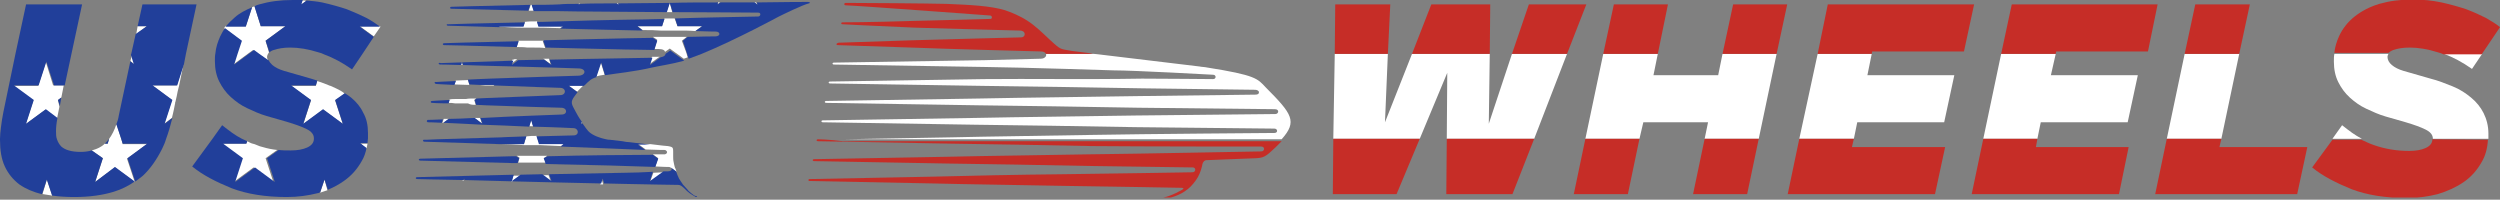 <svg width="288" height="23" viewBox="0 0 288 23" fill="none" xmlns="http://www.w3.org/2000/svg">
<rect x="0" y="0" width="288" height="23" fill="#808080" stroke="none"/>
<g clip-path="url(#clip0_25_378)">
<path d="M53.906 12.076L54.24 11.852L53.906 12.076Z" fill="black"/>
<path d="M52.181 11.852L52.405 11.964L52.181 11.852Z" fill="black"/>
<path d="M60.415 18.729L60.582 18.841L60.415 18.729Z" fill="black"/>
<path d="M77.605 19.01L77.662 18.952L77.605 19.01Z" fill="black"/>
<path d="M4.897 12.301L4.84 12.243L4.897 12.301Z" fill="black"/>
<path d="M4.228 11.852L4.84 12.243L4.228 11.852Z" fill="black"/>
<path d="M20.194 11.854H20.251V11.796L20.194 11.854Z" fill="black"/>
<path d="M74.879 20.965L76.436 19.847C76.158 19.847 75.713 19.903 75.268 19.903L74.879 20.965Z" fill="white"/>
<path d="M77.66 18.952C77.66 18.84 77.605 18.785 77.605 18.673C77.549 18.449 77.549 18.226 77.549 18.002C77.549 17.89 77.549 17.834 77.549 17.778C77.549 17.666 77.549 17.61 77.549 17.555V17.499C77.549 17.331 77.549 17.163 77.493 17.051C77.438 16.94 77.271 16.884 76.937 16.828L76.325 16.772L74.934 16.604H73.544L74.378 17.219C74.99 17.219 75.602 17.275 76.158 17.275C76.27 17.275 76.436 17.275 76.548 17.275C76.715 17.275 76.77 17.387 76.826 17.443C76.882 17.555 76.826 17.722 76.603 17.778H76.548C76.548 17.778 76.325 17.778 75.992 17.778C75.769 17.778 75.546 17.778 75.213 17.778L75.825 18.226L75.491 19.176C76.381 19.232 76.993 19.232 76.993 19.232C77.104 19.232 77.16 19.232 77.215 19.288L77.327 19.344L77.939 19.791C77.883 19.679 77.883 19.567 77.827 19.455C77.716 19.288 77.716 19.12 77.66 18.952Z" fill="white"/>
<path d="M50.958 14.144C51.013 14.144 51.013 14.144 51.069 14.144L51.681 13.697C51.458 13.697 51.291 13.697 51.125 13.697L50.958 14.144Z" fill="white"/>
<path d="M53.906 9.225C53.405 9.225 52.96 9.28 52.515 9.28L52.348 9.728C52.849 9.728 53.405 9.784 54.073 9.784L53.906 9.225Z" fill="white"/>
<path d="M53.183 7.156L53.072 7.491C53.127 7.491 53.238 7.491 53.294 7.491L53.183 7.156Z" fill="white"/>
<path d="M56.465 9.895C56.576 9.895 56.688 9.895 56.855 9.895L56.966 9.84H55.297C55.686 9.895 56.02 9.895 56.465 9.895Z" fill="white"/>
<path d="M54.629 13.585L55.52 14.256L55.297 13.585C55.074 13.585 54.852 13.585 54.629 13.585Z" fill="white"/>
<path d="M54.796 12.076L54.629 11.517L54.852 11.349C54.741 11.349 54.685 11.349 54.574 11.349C54.24 11.349 53.962 11.349 53.684 11.405C53.572 11.405 53.406 11.405 53.294 11.405C53.183 11.405 53.127 11.405 53.072 11.405C52.905 11.405 52.794 11.405 52.627 11.405C52.293 11.405 52.015 11.405 51.792 11.461L51.681 11.852C51.903 11.852 52.126 11.852 52.404 11.908L52.182 11.74L52.404 11.908C52.571 11.908 52.738 11.908 52.905 11.908C53.072 11.908 53.294 11.908 53.517 11.908C53.628 11.908 53.795 11.908 53.906 11.908L54.184 11.684L53.906 11.908C54.184 12.076 54.518 12.076 54.796 12.076Z" fill="white"/>
<path d="M66.701 0.391L66.645 0.503L66.813 0.391C66.757 0.391 66.701 0.391 66.701 0.391Z" fill="white"/>
<path d="M59.024 6.876L58.857 7.38L59.58 6.821C59.469 6.821 59.358 6.821 59.247 6.821C59.191 6.876 59.08 6.876 59.024 6.876Z" fill="white"/>
<path d="M61.249 0.559C61.194 0.559 61.138 0.559 61.138 0.559L60.916 1.23C61.082 1.23 61.305 1.23 61.528 1.23L61.249 0.559Z" fill="white"/>
<path d="M60.248 3.187C60.415 3.187 60.638 3.187 60.804 3.187C61.027 3.187 61.249 3.187 61.472 3.187C61.694 3.187 61.861 3.187 62.084 3.187C62.251 3.187 62.418 3.187 62.585 3.187C63.197 3.187 63.864 3.243 64.532 3.243L64.865 3.019H62.028L61.861 2.46C61.361 2.46 60.916 2.46 60.471 2.516L60.304 3.019H57.467L57.578 3.075C58.357 3.131 59.247 3.187 60.248 3.187Z" fill="white"/>
<path d="M63.252 6.765C63.029 6.765 62.807 6.765 62.584 6.765L63.419 7.38L63.252 6.765Z" fill="white"/>
<path d="M62.807 5.535L62.529 4.752L62.64 4.696C62.584 4.696 62.529 4.696 62.529 4.696C62.251 4.696 61.972 4.696 61.694 4.696C61.527 4.696 61.416 4.696 61.249 4.696H61.194C61.138 4.696 61.082 4.696 60.971 4.696C60.804 4.696 60.637 4.696 60.526 4.696C60.248 4.696 59.97 4.696 59.747 4.696L59.525 5.423C59.914 5.423 60.359 5.423 60.748 5.479C60.915 5.479 61.027 5.479 61.194 5.479C61.305 5.479 61.416 5.479 61.527 5.479C61.972 5.479 62.417 5.479 62.807 5.535Z" fill="white"/>
<path d="M71.04 0.391L71.264 0.56L71.208 0.391C71.152 0.391 71.096 0.391 71.04 0.391Z" fill="white"/>
<path d="M82.612 0.503L82.945 0.28C82.89 0.28 82.778 0.28 82.723 0.28L82.612 0.503Z" fill="white"/>
<path d="M86.895 0.28L87.229 0.559L87.118 0.28C87.062 0.28 86.951 0.28 86.895 0.28Z" fill="white"/>
<path d="M66.868 14.257L67.035 14.145C66.98 14.089 66.98 14.033 66.924 14.033L66.868 14.257Z" fill="white"/>
<path d="M77.16 0.335L76.77 1.398C76.993 1.398 77.215 1.398 77.438 1.398L77.16 0.335Z" fill="white"/>
<path d="M77.716 2.124C77.326 2.124 76.937 2.124 76.548 2.124L76.269 3.019H73.432L74.044 3.466C74.1 3.466 74.156 3.466 74.267 3.466C74.823 3.466 75.435 3.466 76.103 3.522H76.158C76.381 3.522 76.659 3.522 76.937 3.522C77.104 3.522 77.215 3.522 77.382 3.522C77.605 3.522 77.827 3.522 78.105 3.522C78.161 3.522 78.161 3.522 78.217 3.522C78.884 3.522 79.496 3.522 80.108 3.578L80.887 3.019H78.05L77.716 2.124Z" fill="white"/>
<path d="M75.88 6.541C75.88 6.541 75.602 6.541 75.101 6.541L74.823 7.38L76.047 6.485C75.992 6.541 75.936 6.541 75.88 6.541Z" fill="white"/>
<path d="M78.55 4.696L79.107 4.249C78.884 4.249 78.662 4.249 78.384 4.249C77.994 4.249 77.605 4.249 77.215 4.249H77.16H77.104H77.049C76.659 4.249 76.27 4.249 75.825 4.249C75.602 4.249 75.435 4.249 75.213 4.249L75.713 4.584L75.379 5.647C75.713 5.647 75.88 5.647 75.88 5.647C76.381 5.647 76.603 5.814 76.603 5.982L77.16 5.591L77.772 6.038L78.773 6.765C78.94 6.709 79.107 6.653 79.218 6.597L79.051 6.038L78.55 4.696Z" fill="white"/>
<path d="M66.479 10.566C66.701 10.343 66.979 10.063 67.202 9.84H65.477L66.479 10.566Z" fill="white"/>
<path d="M68.648 8.833C68.926 8.721 69.26 8.665 69.65 8.61L69.204 7.156L68.648 8.833Z" fill="white"/>
<path d="M53.294 20.854C53.35 20.854 53.35 20.854 53.405 20.854L53.35 20.685L53.294 20.854Z" fill="white"/>
<path d="M59.135 20.238L58.913 20.965L59.914 20.238C59.803 20.238 59.692 20.238 59.636 20.238C59.469 20.238 59.302 20.238 59.135 20.238Z" fill="white"/>
<path d="M60.971 14.536C61.138 14.536 61.305 14.536 61.416 14.536L61.194 13.809L60.971 14.536Z" fill="white"/>
<path d="M61.917 15.989L61.806 15.654C61.416 15.654 61.027 15.654 60.637 15.71L60.526 16.045L60.359 16.604H57.522C57.578 16.604 57.689 16.604 57.745 16.604C58.468 16.604 59.302 16.66 60.303 16.716C60.47 16.716 60.693 16.716 60.86 16.716C61.082 16.716 61.305 16.716 61.583 16.716C61.75 16.716 61.972 16.716 62.195 16.716C62.974 16.772 63.808 16.772 64.643 16.828L64.977 16.548H62.139L61.917 15.989Z" fill="white"/>
<path d="M62.64 18.226L63.029 17.946C62.862 17.946 62.696 17.946 62.529 17.946C62.139 17.946 61.806 17.946 61.472 17.946C61.416 17.946 61.361 17.946 61.305 17.946C61.249 17.946 61.249 17.946 61.194 17.946C61.138 17.946 61.082 17.946 60.971 17.946C60.582 17.946 60.192 17.946 59.914 17.946C59.747 17.946 59.636 17.946 59.525 17.946L59.858 18.169L59.692 18.729C60.025 18.729 60.359 18.729 60.693 18.729C60.804 18.729 60.86 18.729 60.971 18.729C61.194 18.729 61.416 18.729 61.639 18.729C61.694 18.729 61.806 18.729 61.861 18.729C62.195 18.729 62.584 18.729 62.918 18.729L62.64 18.226Z" fill="white"/>
<path d="M62.417 20.182L63.474 20.965L63.196 20.182C62.974 20.182 62.696 20.182 62.417 20.182Z" fill="white"/>
<path d="M69.149 21.244C69.26 21.244 69.371 21.244 69.483 21.244L69.316 20.685L69.149 21.244Z" fill="white"/>
<path d="M15.855 3.019L15.688 3.969L16.912 3.019H15.855Z" fill="white"/>
<path d="M15.187 6.373L15.02 7.044L15.521 7.436L15.187 6.373Z" fill="white"/>
<path d="M17.524 9.84L19.805 11.517L18.914 14.256L19.805 13.585C19.86 13.306 19.971 12.97 20.027 12.635L20.194 11.796L20.361 11.069L20.472 10.51L20.639 9.84L21.14 7.38L20.361 9.84H17.524Z" fill="white"/>
<path d="M14.13 16.548L13.963 15.989L13.407 14.312C13.184 14.983 12.906 15.542 12.572 15.989L12.406 16.548H12.072C11.682 16.94 11.182 17.163 10.57 17.331L11.849 18.226L10.959 20.965L13.24 19.288L15.521 20.965L14.631 18.281L16.912 16.604H14.13V16.548Z" fill="white"/>
<path d="M5.285 7.156L4.395 9.895H1.558L3.838 11.573L2.948 14.312L5.229 12.635L6.564 13.641C6.564 13.585 6.62 13.473 6.62 13.418L6.843 12.299L6.676 11.517L7.065 11.237L7.343 9.84H6.119L5.285 7.156Z" fill="white"/>
<path d="M4.896 22.363H4.951C5.285 22.419 5.674 22.474 6.008 22.53L5.396 20.685L4.896 22.363Z" fill="white"/>
<path d="M29.317 0.727C29.206 0.783 29.095 0.783 29.039 0.839L28.316 3.019H25.979C25.924 3.075 25.868 3.187 25.812 3.243L27.76 4.696L27.259 6.206L26.869 7.436L28.538 6.206L29.15 5.758L29.762 6.206L30.875 6.988C30.819 6.821 30.764 6.709 30.764 6.541C30.764 6.429 30.819 6.317 30.875 6.206C30.93 6.15 30.93 6.094 30.986 6.038L30.597 4.696L32.878 3.019H30.04L29.317 0.727Z" fill="white"/>
<path d="M34.825 0.056L34.658 0.559L35.27 0.112C35.159 0.056 34.992 0.056 34.825 0.056Z" fill="white"/>
<path d="M41.445 3.019L43.058 4.193L43.837 3.075C43.837 3.075 43.781 3.075 43.781 3.019H41.445Z" fill="white"/>
<path d="M38.329 10.007C38.274 9.951 38.163 9.951 38.107 9.895H38.051C37.551 9.672 37.05 9.504 36.549 9.336L36.382 9.895H33.545L35.826 11.573L34.936 14.312L37.217 12.635L39.498 14.312L38.608 11.573L39.72 10.79C39.331 10.454 38.83 10.231 38.329 10.007Z" fill="white"/>
<path d="M30.263 16.94C30.041 16.884 29.818 16.828 29.596 16.716C29.484 16.66 29.429 16.66 29.317 16.604C29.262 16.604 29.15 16.548 29.095 16.548C28.872 16.492 28.705 16.381 28.483 16.269L28.372 16.548H25.534L27.815 18.226L26.925 20.965L29.206 19.288L31.487 20.965L30.597 18.226L31.932 17.275C31.376 17.219 30.819 17.107 30.263 16.94Z" fill="white"/>
<path d="M42.224 17.107C42.279 16.94 42.279 16.772 42.335 16.548H41.501L42.224 17.107Z" fill="white"/>
<path d="M36.883 22.195C37.161 22.083 37.439 22.027 37.718 21.915L37.384 20.685L36.883 22.195Z" fill="white"/>
<path d="M139.021 7.771C138.798 7.715 138.409 7.715 138.187 7.659L126.56 6.262C126.393 6.262 126.226 6.206 126.003 6.206H120.496C120.607 6.429 120.385 6.765 119.884 6.765C119.884 6.765 115.767 6.877 113.431 6.932C102.75 7.1 96.074 7.212 96.074 7.212C95.852 7.212 95.852 7.436 96.074 7.436C96.074 7.436 102.75 7.547 113.431 7.715C117.993 7.771 128.284 8.106 128.284 8.106C130.676 8.106 139.744 8.61 139.744 8.61C140.134 8.61 140.134 9.113 139.744 9.113C139.744 9.113 133.847 9.057 131.566 9.057C124.891 9.169 118.716 9.057 113.375 9.113C102.694 9.28 95.629 9.392 95.629 9.392C95.406 9.392 95.406 9.616 95.629 9.616C95.629 9.616 102.694 9.728 113.375 9.895C118.716 9.951 124.946 10.063 131.622 10.175C135.906 10.231 144.584 10.343 144.584 10.343C144.807 10.343 145.029 10.454 145.029 10.622C145.029 10.846 144.862 10.902 144.584 10.902C144.584 10.902 135.739 11.014 131.177 11.069C124.446 11.181 118.215 11.237 112.819 11.349C102.082 11.517 95.184 11.629 95.184 11.629C94.962 11.629 94.962 11.852 95.184 11.852C95.184 11.852 102.082 11.964 112.819 12.132C118.159 12.188 124.446 12.299 131.177 12.411C136.184 12.467 146.865 12.579 146.865 12.579C147.421 12.579 147.31 13.138 146.921 13.138C146.921 13.138 136.017 13.25 130.788 13.306C124.056 13.418 117.77 13.473 112.374 13.585C101.582 13.753 94.795 13.865 94.795 13.865C94.572 13.865 94.572 14.088 94.795 14.088C94.795 14.088 101.637 14.2 112.374 14.368C117.77 14.424 124.056 14.536 130.788 14.648C136.184 14.703 146.809 14.815 146.809 14.815C147.199 14.815 147.254 15.318 146.809 15.318C146.809 15.318 131.733 15.43 125.781 15.542C119.884 15.654 114.321 15.71 109.592 15.822C104.085 15.933 99.746 15.989 97.131 16.045H147.644C149.48 13.977 148.868 13.138 145.808 10.063C144.862 9.057 144.695 8.666 139.021 7.771Z" fill="white"/>
<path d="M171.509 14.256L171.621 6.206H162.664L159.549 14.088L159.882 6.206H153.763L153.596 15.989H163.554L166.725 8.386L166.669 15.989H176.739L180.521 6.206H174.18L171.509 14.256Z" fill="white"/>
<path d="M197.934 8.666H190.479L190.98 6.206H184.694L182.635 15.989H188.866L189.311 14.088H196.766L196.376 15.989H202.607L204.665 6.206H198.435L197.934 8.666Z" fill="white"/>
<path d="M215.624 6.206H209.394L207.28 15.989H213.566L213.955 14.088H223.969L225.137 8.666H215.124L215.624 6.206Z" fill="white"/>
<path d="M236.263 8.666L236.82 6.206H230.533L228.475 15.989H234.706L235.095 14.088H237.765H245.109L246.277 8.666H237.765H236.263Z" fill="white"/>
<path d="M249.615 15.989H255.901L257.959 6.206H251.673L249.615 15.989Z" fill="white"/>
<path d="M286.109 13.026C285.775 12.355 285.274 11.74 284.662 11.237C284.05 10.734 283.383 10.287 282.548 9.951C281.714 9.616 280.879 9.28 279.989 9.057L276.874 8.162C276.318 7.995 275.873 7.771 275.539 7.491C275.205 7.212 275.038 6.877 275.038 6.541C275.038 6.429 275.094 6.317 275.149 6.206H268.919C268.863 6.485 268.863 6.765 268.863 7.1C268.863 7.995 269.03 8.777 269.364 9.448C269.698 10.119 270.143 10.734 270.699 11.237C271.255 11.74 271.867 12.188 272.59 12.523C273.313 12.858 274.037 13.194 274.816 13.418L277.152 14.088C278.098 14.368 278.877 14.648 279.433 14.927C279.989 15.207 280.267 15.542 280.267 15.989H286.665C286.665 15.766 286.665 15.598 286.665 15.374C286.665 14.48 286.442 13.697 286.109 13.026Z" fill="white"/>
<path d="M285.942 6.206H281.547C282.604 6.597 283.661 7.156 284.773 7.939L285.942 6.206Z" fill="white"/>
<path d="M268.696 15.989H272.09C271.311 15.598 270.587 15.039 269.809 14.424L268.696 15.989Z" fill="white"/>
<path d="M153.541 22.363H160.884L163.554 15.989H153.596L153.541 22.363Z" fill="#C62D27"/>
<path d="M166.614 22.363H174.235L176.739 15.989H166.669L166.614 22.363Z" fill="#C62D27"/>
<path d="M195.041 22.363H201.272L202.607 15.989H196.376L195.041 22.363Z" fill="#C62D27"/>
<path d="M181.3 22.363H187.531L188.866 15.989H182.635L181.3 22.363Z" fill="#C62D27"/>
<path d="M213.566 15.989H207.28L205.945 22.363H222.912L224.08 16.94H213.344L213.566 15.989Z" fill="#C62D27"/>
<path d="M96.519 5.199C96.519 5.199 99.634 5.311 104.975 5.479C109.147 5.647 119.884 5.926 119.884 5.926C120.218 5.926 120.44 6.038 120.496 6.206H126.003C125.892 6.206 125.781 6.206 125.725 6.15L123.5 5.87C122.109 5.591 122.332 5.87 120.885 4.528C120.107 3.802 119.328 3.019 118.382 2.404C117.436 1.789 116.435 1.398 115.767 1.174C114.098 0.671 111.762 0.559 109.036 0.447C106.922 0.391 99.412 0.335 97.465 0.335C97.187 0.335 97.187 0.615 97.465 0.615C98.299 0.615 114.098 1.789 114.098 1.789C114.321 1.845 114.321 2.18 114.098 2.18C114.098 2.18 108.09 2.348 105.42 2.404C100.135 2.572 97.075 2.572 97.075 2.572C96.853 2.572 96.853 2.795 97.075 2.795C97.075 2.795 100.135 2.963 105.42 3.187C108.869 3.298 117.492 3.522 117.492 3.522C118.215 3.522 118.215 4.305 117.603 4.305C117.603 4.305 108.813 4.528 105.086 4.64C99.746 4.808 96.63 4.92 96.63 4.92C96.297 4.976 96.297 5.199 96.519 5.199Z" fill="#C62D27"/>
<path d="M94.238 16.045C94.016 16.045 94.016 16.269 94.238 16.269C94.238 16.269 100.135 16.381 109.592 16.548C114.321 16.604 119.828 16.716 125.781 16.828C131.678 16.884 145.307 16.884 145.307 16.884C145.752 16.884 145.697 17.443 145.307 17.443C144.695 17.443 131.066 17.722 125.447 17.778C119.495 17.89 113.987 17.946 109.203 18.058C99.69 18.226 93.793 18.337 93.793 18.337C93.571 18.337 93.571 18.561 93.793 18.561C93.793 18.561 99.69 18.673 109.203 18.84C113.932 18.896 119.495 19.008 125.447 19.12C129.508 19.176 137.408 19.288 137.408 19.288C137.797 19.288 137.797 19.847 137.352 19.847C137.352 19.847 127.394 20.015 122.499 20.07C116.991 20.126 111.873 20.238 107.478 20.35C98.689 20.518 93.293 20.629 93.293 20.629C93.07 20.629 93.07 20.853 93.293 20.853C93.293 20.853 98.744 20.965 107.478 21.133C111.873 21.244 116.991 21.3 122.499 21.412C127.005 21.468 136.128 21.636 136.128 21.636C136.351 21.636 136.406 21.748 136.184 21.859C136.184 21.859 134.96 22.586 134.014 22.754C133.959 22.754 133.959 22.81 133.959 22.866C133.959 22.922 134.014 22.922 134.07 22.922C135.238 22.754 136.351 22.307 137.185 21.468C137.408 21.244 137.575 21.021 137.742 20.797C137.908 20.573 138.075 20.294 138.187 20.015C138.298 19.735 138.409 19.455 138.465 19.176C138.52 18.952 138.52 18.896 138.52 18.896C138.576 18.673 138.743 18.449 139.021 18.449C140.412 18.393 143.193 18.281 144.695 18.226C145.585 18.17 145.808 18.058 146.921 16.995C147.199 16.716 147.421 16.492 147.644 16.269H97.131C95.295 16.045 94.238 16.045 94.238 16.045Z" fill="#C62D27"/>
<path d="M171.676 0.503H164.889L162.664 6.206H171.621L171.676 0.503Z" fill="#C62D27"/>
<path d="M176.127 0.503L174.18 6.206H180.522L182.747 0.503H176.127Z" fill="#C62D27"/>
<path d="M160.161 0.503H153.819L153.763 6.206H159.883L160.161 0.503Z" fill="#C62D27"/>
<path d="M198.435 6.206H204.665L205.889 0.503H199.658L198.435 6.206Z" fill="#C62D27"/>
<path d="M184.694 6.206H190.98L192.148 0.503H185.918L184.694 6.206Z" fill="#C62D27"/>
<path d="M210.562 0.503L209.394 6.206H215.624L215.68 5.926H226.25L227.418 0.503H210.562Z" fill="#C62D27"/>
<path d="M237.765 0.503H231.757L230.533 6.206H236.82L236.875 5.926H237.765H247.445L248.558 0.503H237.765Z" fill="#C62D27"/>
<path d="M234.539 16.94L234.706 15.989H228.475L227.14 22.363H237.765H244.107L245.22 16.94H237.765H234.539Z" fill="#C62D27"/>
<path d="M259.183 0.503H252.897L251.673 6.206H257.959L259.183 0.503Z" fill="#C62D27"/>
<path d="M255.901 15.989H249.615L248.28 22.363H264.635L265.803 16.94H255.679L255.901 15.989Z" fill="#C62D27"/>
<path d="M275.706 5.758C276.206 5.591 276.818 5.479 277.597 5.479C278.543 5.479 279.655 5.647 280.879 6.038C281.102 6.094 281.269 6.15 281.491 6.262H285.886L288 3.131C287.611 2.795 287.054 2.46 286.387 2.069C285.719 1.733 284.996 1.398 284.106 1.062C283.271 0.783 282.27 0.503 281.269 0.28C280.212 0.056 279.099 -0.056 277.931 -0.056C276.484 -0.056 275.261 0.112 274.092 0.447C272.98 0.783 272.034 1.286 271.255 1.901C270.476 2.516 269.864 3.298 269.475 4.137C269.197 4.752 268.974 5.423 268.919 6.094H275.149C275.205 6.038 275.427 5.87 275.706 5.758Z" fill="#C62D27"/>
<path d="M280.212 16.045C280.212 16.492 279.933 16.828 279.433 17.051C278.932 17.275 278.32 17.387 277.541 17.387C276.095 17.387 274.76 17.163 273.48 16.716C272.98 16.548 272.535 16.325 272.034 16.101H268.696L266.36 19.288C267.583 20.294 269.141 21.077 270.921 21.803C272.702 22.474 274.815 22.81 277.263 22.81C278.543 22.81 279.711 22.642 280.824 22.363C281.936 22.027 282.938 21.58 283.828 20.965C284.718 20.35 285.385 19.567 285.886 18.673C286.331 17.946 286.554 17.051 286.609 16.101L280.212 16.045Z" fill="#C62D27"/>
<path d="M77.271 19.344L77.16 19.288C77.215 19.288 77.271 19.344 77.271 19.344Z" fill="#213F9A"/>
<path d="M12.572 15.989C12.461 16.101 12.406 16.213 12.294 16.325C12.239 16.381 12.127 16.492 12.072 16.548H12.406L12.572 15.989Z" fill="#213F9A"/>
<path d="M7.065 11.237L6.676 11.517L6.898 12.188L7.065 11.237Z" fill="#213F9A"/>
<path d="M49.344 14.088C49.344 14.088 49.901 14.088 50.902 14.144L51.013 13.753C49.901 13.809 49.289 13.809 49.289 13.809C49.122 13.865 49.122 14.088 49.344 14.088Z" fill="#213F9A"/>
<path d="M49.789 11.852C49.789 11.852 50.457 11.908 51.681 11.908L51.792 11.517C50.513 11.573 49.789 11.629 49.789 11.629C49.567 11.629 49.567 11.852 49.789 11.852Z" fill="#213F9A"/>
<path d="M50.234 9.672C50.234 9.672 50.958 9.728 52.349 9.784L52.515 9.336C51.069 9.392 50.234 9.448 50.234 9.448C50.012 9.392 50.012 9.616 50.234 9.672Z" fill="#213F9A"/>
<path d="M50.735 7.436C50.735 7.436 51.57 7.436 53.127 7.491L53.239 7.156L53.35 7.491C54.796 7.547 56.799 7.603 59.302 7.659C61.75 7.715 66.645 7.883 66.645 7.883C67.591 7.883 67.536 8.721 66.59 8.721C66.59 8.721 59.358 8.945 56.465 9.057C55.519 9.113 54.629 9.113 53.906 9.169L54.073 9.728C54.462 9.728 54.852 9.784 55.297 9.784H56.966L56.855 9.84C59.525 9.951 64.531 10.119 64.531 10.119C65.255 10.119 65.255 10.958 64.531 10.958C64.531 10.958 58.579 11.181 56.02 11.293C55.631 11.293 55.241 11.349 54.907 11.349L54.685 11.517L54.852 12.076C55.241 12.076 55.631 12.132 56.02 12.132C58.579 12.243 64.643 12.411 64.643 12.411C65.366 12.411 65.422 13.194 64.698 13.194C64.698 13.194 58.412 13.418 55.631 13.585C55.519 13.585 55.464 13.585 55.352 13.585L55.575 14.256L54.685 13.585C53.517 13.641 52.515 13.697 51.681 13.697L51.069 14.144C52.126 14.2 53.628 14.256 55.575 14.368C56.855 14.424 58.968 14.48 60.971 14.592L61.194 13.865L61.416 14.592C63.864 14.648 66.034 14.759 66.034 14.759C66.701 14.759 66.757 15.598 66.089 15.598C66.089 15.598 64.031 15.654 61.806 15.71L61.917 16.045L62.084 16.604H64.921L64.587 16.884C67.814 16.996 71.43 17.163 74.323 17.275L73.488 16.66H74.879L72.542 16.381C72.32 16.381 71.93 16.325 71.708 16.269L70.261 16.101H70.206C69.983 16.101 69.594 15.989 69.371 15.933C69.371 15.933 68.259 15.654 67.758 15.095C67.647 14.983 67.369 14.592 67.091 14.2L66.924 14.312L67.035 14.033C66.701 13.585 66.423 13.082 66.312 12.858C65.867 12.02 65.644 11.796 66.2 11.069C66.312 10.902 66.423 10.79 66.534 10.622L65.533 9.895H67.257C67.48 9.728 67.647 9.504 67.869 9.336C68.036 9.169 68.314 9.001 68.704 8.889L69.26 7.212L69.705 8.665C71.04 8.442 72.987 8.274 75.157 7.771C75.88 7.603 77.438 7.38 78.829 6.988L77.827 6.262L77.215 5.814L76.659 6.206V6.262C76.603 6.429 76.436 6.541 76.103 6.597L74.879 7.491L75.157 6.653C73.099 6.709 67.536 6.765 63.308 6.876L63.53 7.491L62.696 6.876C61.527 6.876 60.471 6.932 59.692 6.932L58.968 7.491L59.135 6.988C53.906 7.156 50.791 7.268 50.791 7.268C50.457 7.156 50.457 7.436 50.735 7.436Z" fill="#213F9A"/>
<path d="M51.625 2.963C51.625 2.963 53.795 3.019 57.578 3.131L57.467 3.075H60.304L60.471 2.572C54.908 2.683 51.625 2.795 51.625 2.795C51.403 2.739 51.403 2.963 51.625 2.963Z" fill="#213F9A"/>
<path d="M93.07 0.224H93.014C92.792 0.224 90.455 0.224 87.173 0.28L87.284 0.559L86.951 0.28C85.727 0.28 84.392 0.28 83.001 0.28L82.667 0.503L82.723 0.28C80.943 0.28 78.996 0.28 77.16 0.335L77.493 1.398C81.666 1.398 85.56 1.454 87.34 1.454C87.73 1.454 87.618 1.901 87.34 1.901C85.004 1.957 81.054 2.013 77.772 2.124L78.05 3.019H80.887L80.108 3.578C81.443 3.634 82.445 3.634 82.445 3.634C83.001 3.634 83.056 4.193 82.389 4.193C82.389 4.193 80.998 4.193 79.218 4.249L78.662 4.696L79.162 6.206L79.329 6.765C79.385 6.765 79.441 6.709 79.496 6.709C79.941 6.541 80.386 6.373 80.831 6.206C84.781 4.584 89.844 1.845 89.621 1.957C90.177 1.677 92.458 0.559 93.181 0.391C93.237 0.391 93.293 0.335 93.293 0.335V0.28C93.181 0.224 93.126 0.224 93.07 0.224Z" fill="#213F9A"/>
<path d="M76.548 2.18C75.713 2.18 74.934 2.236 74.267 2.236C69.983 2.292 66.034 2.404 62.584 2.516C62.362 2.516 62.084 2.516 61.861 2.516L62.028 3.075H64.865L64.532 3.298C67.424 3.354 70.651 3.466 74.044 3.522L73.433 3.019H76.27L76.548 2.18Z" fill="#213F9A"/>
<path d="M51.959 1.006C56.187 1.118 56.577 1.118 60.86 1.23L61.083 0.559C55.52 0.671 51.959 0.783 51.959 0.783C51.904 0.783 51.848 0.839 51.848 0.894C51.848 0.95 51.904 1.006 51.959 1.006Z" fill="#213F9A"/>
<path d="M51.18 5.199C51.18 5.199 54.296 5.255 59.525 5.423L59.747 4.752C54.351 4.864 51.18 4.976 51.18 4.976C50.958 4.976 50.958 5.199 51.18 5.199Z" fill="#213F9A"/>
<path d="M62.696 4.64L62.584 4.696L62.863 5.479C65.644 5.535 68.704 5.647 71.986 5.702C73.099 5.702 74.601 5.758 75.379 5.758L75.713 4.696L75.213 4.361C73.989 4.361 72.82 4.417 71.93 4.417C68.648 4.473 65.477 4.584 62.696 4.64Z" fill="#213F9A"/>
<path d="M64.476 1.286C66.479 1.342 71.763 1.342 76.826 1.398L77.16 0.335C75.101 0.335 73.043 0.391 71.207 0.391L71.263 0.559L71.04 0.391C69.427 0.391 67.981 0.391 66.812 0.447L66.645 0.559L66.701 0.447C65.7 0.447 64.921 0.447 64.476 0.503C63.363 0.559 62.251 0.559 61.249 0.559L61.472 1.286C62.306 1.286 63.308 1.286 64.476 1.286Z" fill="#213F9A"/>
<path d="M48.899 16.325C48.899 16.325 52.07 16.436 57.522 16.604H60.359L60.526 16.045L60.637 15.71C59.58 15.766 58.523 15.766 57.745 15.822C54.351 15.933 51.848 15.989 50.346 16.045C49.4 16.101 48.899 16.101 48.899 16.101C48.677 16.045 48.677 16.325 48.899 16.325Z" fill="#213F9A"/>
<path d="M79.774 22.363C79.774 22.363 79.663 22.307 79.496 22.139C79.274 21.971 79.218 21.859 79.218 21.859C79.051 21.692 78.829 21.412 78.662 21.244C78.662 21.244 78.606 21.133 78.439 20.909C78.272 20.685 78.161 20.462 78.05 20.182C77.994 20.015 77.939 19.903 77.883 19.735L77.271 19.288C77.493 19.455 77.382 19.735 76.937 19.735C76.937 19.735 76.77 19.735 76.436 19.735L74.879 20.853L75.213 19.791C74.156 19.847 72.876 19.903 71.93 19.903C68.871 19.959 65.922 20.015 63.252 20.07L63.53 20.853L62.473 20.07C61.583 20.07 60.749 20.126 59.97 20.126L58.968 20.853L59.191 20.126C52.237 20.294 48.065 20.406 48.065 20.406C47.842 20.406 47.842 20.63 48.065 20.63C48.065 20.63 50.012 20.685 53.405 20.741L53.461 20.574L53.517 20.741C55.241 20.797 57.3 20.853 59.692 20.909C62.529 20.965 65.811 21.077 69.26 21.133L69.427 20.574L69.594 21.133C70.373 21.133 71.207 21.189 72.042 21.189C74.156 21.244 78.105 21.3 78.105 21.3C78.439 21.3 78.662 21.524 79.107 21.971C79.107 21.971 79.218 22.083 79.441 22.251C79.663 22.419 79.886 22.53 80.164 22.698C80.219 22.698 80.219 22.698 80.275 22.698C80.275 22.642 80.275 22.642 80.275 22.642C80.275 22.586 80.219 22.586 80.219 22.586C80.108 22.586 79.941 22.53 79.774 22.363Z" fill="#213F9A"/>
<path d="M62.64 18.226L62.863 18.896C65.144 18.952 67.591 19.008 70.15 19.064C71.652 19.12 73.989 19.176 75.491 19.232L75.825 18.281L75.213 17.834C72.709 17.834 67.146 17.89 63.085 18.002L62.64 18.226Z" fill="#213F9A"/>
<path d="M48.454 18.505C48.454 18.505 52.404 18.617 58.968 18.785C59.191 18.785 59.413 18.785 59.636 18.785L59.803 18.226L59.469 18.002C59.247 18.002 59.08 18.002 58.968 18.002C52.404 18.17 48.454 18.281 48.454 18.281C48.176 18.281 48.176 18.505 48.454 18.505Z" fill="#213F9A"/>
<path d="M18.747 0.503H16.411L15.855 3.019H16.912L15.632 3.913L15.132 6.15L15.076 6.317L15.41 7.38L15.02 7.044L13.685 13.306C13.63 13.697 13.518 14.033 13.407 14.312L13.963 15.989L14.13 16.548H16.967L14.687 18.226L15.577 20.909C15.91 20.685 16.189 20.462 16.467 20.238C17.357 19.4 18.08 18.337 18.692 17.107C18.859 16.772 19.026 16.381 19.137 15.989C19.415 15.262 19.638 14.424 19.86 13.585L18.97 14.256L19.86 11.517L17.579 9.84H20.416L21.195 7.38L21.418 6.206L22.642 0.503H18.747Z" fill="#213F9A"/>
<path d="M10.959 20.965L11.849 18.226L10.57 17.331C10.18 17.443 9.735 17.499 9.29 17.499C8.233 17.499 7.51 17.275 7.065 16.884C6.843 16.66 6.676 16.381 6.564 16.045C6.453 15.766 6.453 15.43 6.453 15.095C6.453 14.648 6.509 14.144 6.62 13.585L5.285 12.579L3.004 14.256L3.894 11.517L1.613 9.84H4.45L5.341 7.1L6.231 9.84H7.455L8.233 6.206L9.457 0.503H7.399H3.004L1.78 6.206L0.389 12.914C0.278 13.529 0.167 14.088 0.111 14.648C0.056 15.095 0 15.598 0 15.989C0 16.045 0 16.045 0 16.101C0 17.331 0.167 18.337 0.556 19.176C0.946 20.015 1.502 20.685 2.225 21.244C2.948 21.748 3.839 22.139 4.84 22.363L5.396 20.685L6.008 22.53C6.787 22.642 7.621 22.698 8.567 22.698C10.347 22.698 11.849 22.474 13.129 22.083C14.019 21.804 14.798 21.412 15.521 20.909L13.24 19.232L10.959 20.965Z" fill="#213F9A"/>
<path d="M40.444 11.237C40.221 11.069 39.999 10.902 39.72 10.734L38.608 11.517L39.498 14.256L37.217 12.579L34.936 14.256L35.826 11.517L33.545 9.84H36.383L36.55 9.28C36.327 9.225 36.049 9.113 35.826 9.057L32.711 8.162C32.155 7.995 31.71 7.771 31.376 7.491C31.209 7.324 31.042 7.156 30.986 6.988L29.874 6.206L29.262 5.758L28.65 6.206L26.981 7.436L27.37 6.206L27.871 4.696L25.924 3.243C25.701 3.522 25.535 3.858 25.368 4.193C25.09 4.808 24.867 5.479 24.811 6.15C24.756 6.429 24.756 6.709 24.756 7.044C24.756 7.939 24.923 8.721 25.256 9.392C25.59 10.063 26.035 10.678 26.592 11.181C27.148 11.684 27.76 12.132 28.483 12.467C29.206 12.803 29.929 13.138 30.708 13.362L33.045 14.033C33.99 14.312 34.769 14.592 35.326 14.871C35.882 15.151 36.16 15.486 36.16 15.933C36.16 15.933 36.16 15.933 36.16 15.989C36.16 16.436 35.882 16.772 35.381 16.996C34.88 17.219 34.269 17.331 33.49 17.331C33.045 17.331 32.544 17.331 32.099 17.275L30.764 18.226L31.654 20.965L29.373 19.288L27.092 20.965L27.982 18.226L25.701 16.548H28.372L28.483 16.269C28.261 16.157 28.094 16.101 27.871 15.989C27.092 15.598 26.369 15.039 25.59 14.424L24.478 15.989L22.141 19.176C23.365 20.182 24.923 20.965 26.703 21.692C28.483 22.363 30.597 22.698 33.045 22.698C34.324 22.698 35.492 22.53 36.605 22.251C36.716 22.251 36.772 22.195 36.883 22.139L37.384 20.685L37.773 21.859C38.441 21.58 39.053 21.244 39.609 20.853C40.499 20.238 41.167 19.455 41.667 18.561C41.946 18.114 42.112 17.61 42.224 17.052L41.501 16.492H42.335C42.335 16.325 42.391 16.101 42.391 15.933C42.391 15.71 42.391 15.542 42.391 15.318C42.391 14.424 42.224 13.641 41.834 12.97C41.556 12.355 41.056 11.74 40.444 11.237Z" fill="#213F9A"/>
<path d="M29.039 0.839C28.26 1.174 27.593 1.509 27.037 2.013C26.647 2.348 26.313 2.683 25.98 3.075H28.316L29.039 0.839Z" fill="#213F9A"/>
<path d="M42.224 2.069C41.556 1.733 40.777 1.398 39.943 1.062C39.108 0.783 38.107 0.503 37.106 0.28C36.549 0.168 35.937 0.112 35.325 0.056L34.714 0.503L34.88 0C34.491 0 34.102 0 33.712 0C32.266 0 31.042 0.168 29.874 0.503C29.651 0.559 29.484 0.615 29.317 0.727L30.041 3.019H32.878L30.597 4.696L31.042 6.038C31.153 5.926 31.32 5.814 31.543 5.758C32.043 5.591 32.655 5.479 33.434 5.479C34.38 5.479 35.492 5.647 36.716 6.038C36.939 6.094 37.106 6.15 37.328 6.262C38.385 6.653 39.442 7.212 40.555 7.995L41.723 6.262L43.058 4.249L41.445 3.075H43.781C43.336 2.739 42.836 2.404 42.224 2.069Z" fill="#213F9A"/>
</g>
<defs>
<clipPath id="clip0_25_378">
<rect width="288" height="22.754" fill="white"/>
</clipPath>
</defs>
</svg>
